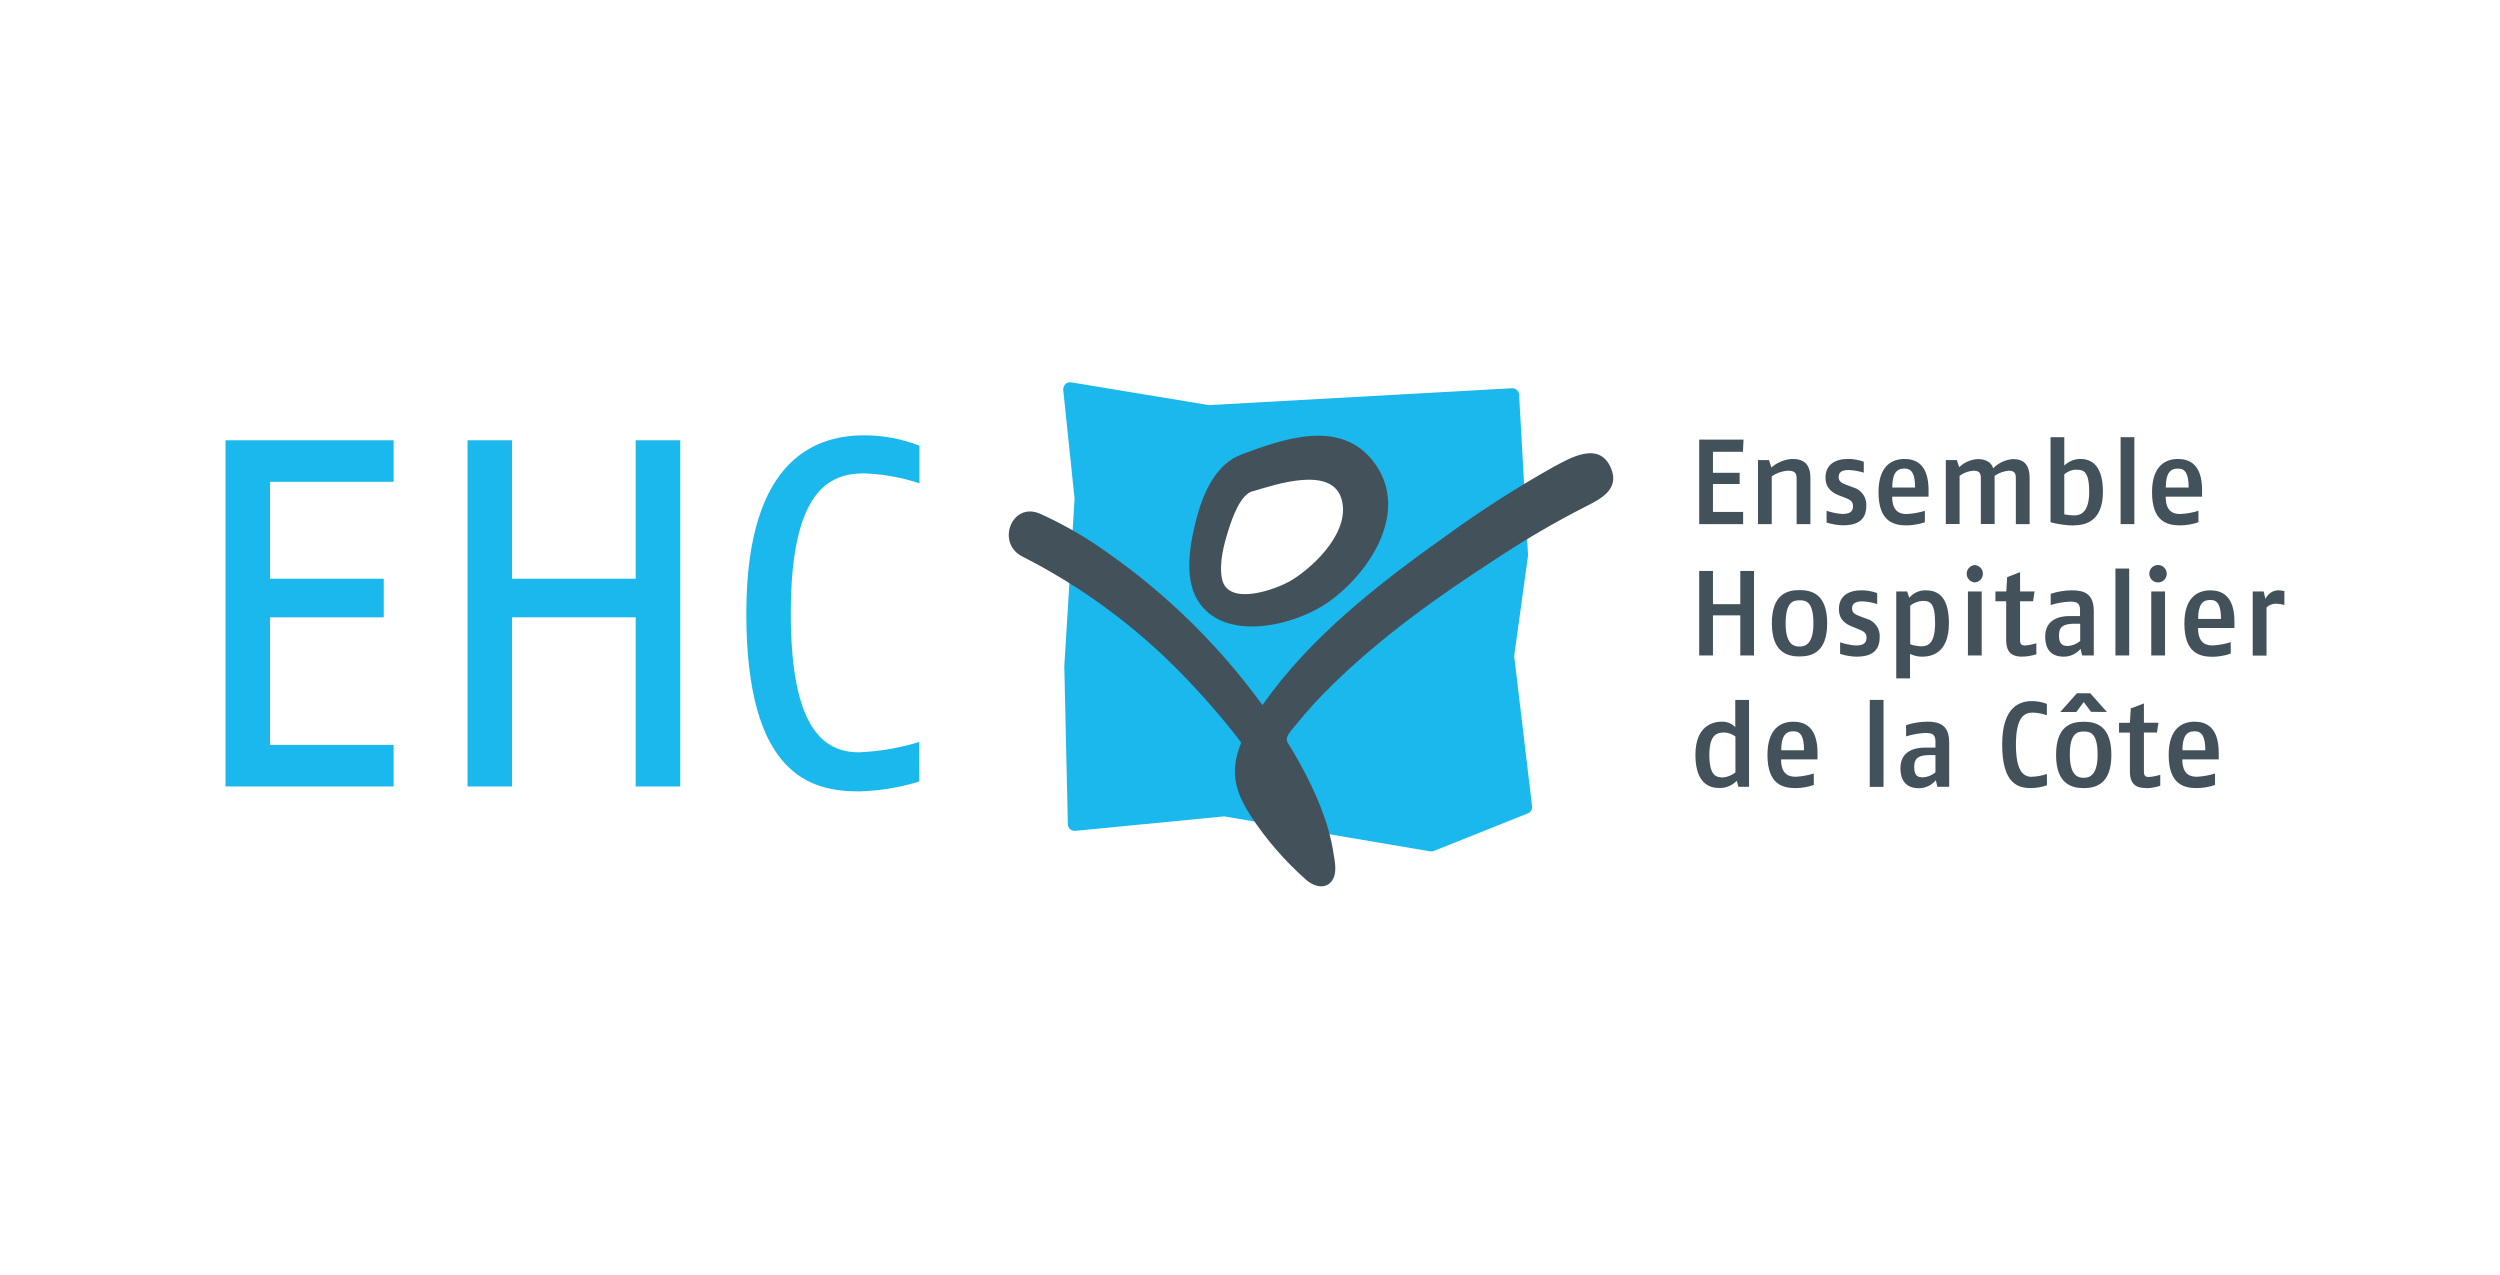 <svg width="255" height="130" viewBox="0 0 255 130" fill="none" xmlns="http://www.w3.org/2000/svg">
<rect width="255" height="130" fill="white"/>
<g clip-path="url(#clip0_5_396)">
<path d="M146.004 86.839H145.885L124.852 83.27L109.681 84.747C109.586 84.756 109.49 84.745 109.399 84.715C109.308 84.686 109.224 84.638 109.152 84.576C109.08 84.512 109.022 84.434 108.982 84.346C108.942 84.259 108.921 84.164 108.919 84.068L108.559 67.996C108.555 67.976 108.555 67.955 108.559 67.934L109.607 50.872L108.448 39.761C108.442 39.655 108.459 39.549 108.497 39.449C108.535 39.35 108.594 39.259 108.669 39.184C108.747 39.11 108.84 39.054 108.942 39.022C109.045 38.99 109.153 38.983 109.259 39L123.296 41.321L154.22 39.602C154.404 39.593 154.583 39.657 154.719 39.779C154.856 39.902 154.938 40.074 154.949 40.257L155.858 56.55C155.864 56.593 155.864 56.637 155.858 56.681L154.445 66.915L156.271 82.234C156.29 82.386 156.259 82.54 156.181 82.672C156.103 82.803 155.984 82.906 155.841 82.963L146.254 86.798C146.172 86.832 146.085 86.85 145.996 86.852" fill="#1AB8EC"/>
<path d="M164.307 47.724C163.112 44.961 160.173 46.696 158.412 47.65C154.662 49.756 151.038 52.08 147.56 54.609C140.695 59.481 133.641 64.954 128.77 71.918C124.404 65.903 119.069 60.656 112.984 56.39C110.819 54.83 108.502 53.49 106.07 52.391C103.204 51.163 101.567 55.383 104.277 56.763C110.24 59.795 115.671 63.777 120.357 68.553C121.659 69.871 122.907 71.25 124.107 72.646C124.71 73.345 125.295 74.057 125.863 74.783C126.113 75.099 126.363 75.426 126.604 75.745C126.452 76.113 126.323 76.491 126.219 76.875C125.515 79.38 126.317 81.284 127.652 83.343C129.222 85.709 131.095 87.858 133.224 89.738C134.075 90.499 135.451 90.823 136.032 89.533C136.347 88.841 136.147 87.805 136.032 87.126C135.549 83.851 134.153 80.703 132.56 77.817C132.176 77.113 131.766 76.418 131.332 75.733C130.972 75.139 131.877 74.337 132.27 73.829C133.37 72.461 134.554 71.162 135.815 69.94C140.85 64.991 146.622 60.869 152.534 57.045C155.522 55.062 158.622 53.252 161.818 51.625C163.37 50.851 165.228 49.844 164.307 47.724" fill="#43525A"/>
<path d="M126.686 46.332C130.89 44.772 136.625 42.725 140.011 46.979C143.953 51.944 139.798 58.367 135.508 61.405C132.036 63.861 124.774 65.601 122.13 61.18C120.709 58.797 121.421 55.178 122.105 52.661C122.789 50.143 124.086 47.257 126.702 46.332" fill="#43525A"/>
<path d="M127.91 50.074C126.53 50.274 125.667 52.939 125.319 54.012C124.836 55.514 124.324 57.467 124.643 59.043C125.237 61.908 130.182 60.136 131.766 59.166C134.222 57.659 137.878 54.008 136.793 50.774C135.708 47.539 130.145 49.41 127.91 50.074" fill="white"/>
<path d="M177.78 46.082H174.722V48.227H177.444V49.369H174.722V52.215H177.8V53.459H173.318V44.838H177.841L177.78 46.082Z" fill="#43525A"/>
<path d="M183.257 53.459V48.78C183.257 48.105 182.876 48.014 182.357 48.014C181.769 48.05 181.202 48.247 180.719 48.583V53.459H179.315V46.93H180.437L180.682 47.683C181.279 47.16 182.035 46.853 182.827 46.811C183.908 46.811 184.661 47.265 184.661 48.755V53.459H183.257Z" fill="#43525A"/>
<path d="M187.949 53.582C187.392 53.562 186.842 53.467 186.311 53.299V52.1C186.822 52.27 187.351 52.379 187.887 52.423C188.493 52.423 189.009 52.313 189.009 51.633C189.009 51.081 188.64 50.946 188.149 50.749L187.568 50.528C187.027 50.307 186.201 49.889 186.201 48.731C186.201 47.339 187.249 46.811 188.505 46.811C189.051 46.813 189.592 46.909 190.106 47.093V48.211C189.614 48.058 189.105 47.968 188.591 47.941C187.953 47.941 187.543 48.113 187.543 48.645C187.543 49.177 187.928 49.296 188.407 49.484L189.033 49.717C189.434 49.83 189.783 50.075 190.025 50.413C190.267 50.751 190.387 51.161 190.364 51.576C190.364 53.312 189.095 53.582 187.953 53.582" fill="#43525A"/>
<path d="M194.241 47.793C193.422 47.793 193.012 48.338 193.012 49.73H195.338C195.338 48.313 194.994 47.793 194.257 47.793H194.241ZM193 50.659C193 52.296 193.909 52.431 194.503 52.431C195.125 52.398 195.742 52.287 196.337 52.1V53.271C195.745 53.471 195.127 53.579 194.503 53.59C193.184 53.59 191.608 53.234 191.608 50.205C191.608 47.495 193 46.815 194.257 46.815C195.379 46.815 196.713 47.322 196.713 49.983C196.713 50.057 196.713 50.131 196.713 50.659H193Z" fill="#43525A"/>
<path d="M205.617 53.459V48.755C205.617 48.125 205.322 48.014 204.856 48.014C204.352 48.068 203.869 48.247 203.451 48.534V53.447H202.047V48.755C202.047 48.125 201.749 48.014 201.282 48.014C200.774 48.05 200.286 48.23 199.878 48.534V53.447H198.474V46.93H199.595L199.841 47.646C200.356 47.155 201.03 46.864 201.74 46.827C202.526 46.827 203.12 47.134 203.304 47.761C203.839 47.218 204.551 46.887 205.31 46.827C206.346 46.827 207.021 47.294 207.021 48.772V53.459H205.617Z" fill="#43525A"/>
<path d="M211.786 47.892C211.336 47.916 210.905 48.086 210.558 48.375V52.468C210.9 52.532 211.246 52.566 211.594 52.571C212.245 52.571 213.096 52.227 213.096 50.18C213.096 48.01 212.49 47.912 211.766 47.912L211.786 47.892ZM211.553 53.602C210.743 53.591 209.937 53.48 209.154 53.271V44.592H210.558V47.486C210.982 47.073 211.543 46.833 212.134 46.811C212.953 46.811 214.5 47.056 214.5 50.16C214.5 53.263 212.589 53.582 211.553 53.582" fill="#43525A"/>
<path d="M217.706 44.592H216.302V53.459H217.706V44.592Z" fill="#43525A"/>
<path d="M222.139 47.793C221.321 47.793 220.911 48.338 220.911 49.73H223.241C223.241 48.313 222.897 47.793 222.156 47.793H222.139ZM220.899 50.659C220.899 52.296 221.812 52.431 222.401 52.431C223.026 52.398 223.643 52.287 224.239 52.1V53.271C223.647 53.472 223.027 53.579 222.401 53.59C221.083 53.59 219.507 53.234 219.507 50.205C219.507 47.495 220.899 46.815 222.156 46.815C223.277 46.815 224.612 47.322 224.612 49.983C224.612 50.057 224.612 50.131 224.612 50.659H220.899Z" fill="#43525A"/>
<path d="M177.51 66.858V62.768H174.722V66.858H173.318V58.236H174.722V61.626H177.51V58.236H178.91V66.858H177.51Z" fill="#43525A"/>
<path d="M183.552 61.229C182.876 61.229 182.135 61.429 182.135 63.595C182.135 65.761 182.999 65.949 183.552 65.949C184.105 65.949 184.968 65.728 184.968 63.595C184.968 61.376 184.231 61.229 183.552 61.229ZM183.552 66.96C182.324 66.96 180.731 66.551 180.731 63.575C180.731 60.599 182.295 60.189 183.552 60.189C184.809 60.189 186.372 60.599 186.372 63.575C186.372 66.551 184.784 66.96 183.552 66.96Z" fill="#43525A"/>
<path d="M189.328 66.981C188.772 66.961 188.221 66.866 187.691 66.698V65.519C188.202 65.686 188.731 65.794 189.267 65.838C189.873 65.838 190.388 65.728 190.388 65.048C190.388 64.496 190.02 64.361 189.529 64.164L188.947 63.927C188.387 63.706 187.568 63.288 187.568 62.13C187.568 60.738 188.616 60.21 189.873 60.21C190.418 60.212 190.96 60.308 191.473 60.492V61.61C190.982 61.455 190.473 61.364 189.959 61.34C189.32 61.34 188.911 61.516 188.911 62.044C188.911 62.572 189.295 62.694 189.774 62.883L190.401 63.116C190.801 63.228 191.151 63.474 191.393 63.812C191.635 64.149 191.754 64.56 191.731 64.975C191.731 66.71 190.462 66.981 189.32 66.981" fill="#43525A"/>
<path d="M196.124 61.29C195.656 61.313 195.208 61.482 194.842 61.773V65.716C195.208 65.842 195.59 65.912 195.976 65.924C196.64 65.924 197.38 65.654 197.38 63.558C197.38 61.462 196.848 61.29 196.124 61.29V61.29ZM196.05 66.981C195.625 66.979 195.205 66.882 194.822 66.698V69.199H193.418V60.332H194.527L194.748 60.971C194.946 60.735 195.193 60.545 195.471 60.414C195.75 60.283 196.053 60.213 196.361 60.21C197.36 60.21 198.789 60.517 198.789 63.558C198.789 66.698 196.926 66.981 196.054 66.981" fill="#43525A"/>
<path d="M200.729 60.332H202.133V66.858H200.729V60.332ZM201.429 59.407C201.205 59.392 200.994 59.292 200.84 59.127C200.687 58.963 200.601 58.746 200.601 58.521C200.601 58.296 200.687 58.079 200.84 57.914C200.994 57.75 201.205 57.65 201.429 57.635C201.654 57.65 201.864 57.75 202.018 57.914C202.172 58.079 202.257 58.296 202.257 58.521C202.257 58.746 202.172 58.963 202.018 59.127C201.864 59.292 201.654 59.392 201.429 59.407" fill="#43525A"/>
<path d="M206.268 66.981C205.359 66.981 204.63 66.686 204.63 65.282V61.331H203.533V60.332H204.643L204.729 58.867L206.047 58.359V60.332H207.525L207.377 61.331H206.047V65.298C206.047 65.777 206.256 65.838 206.575 65.838C206.96 65.805 207.341 65.728 207.709 65.609V66.731C207.245 66.888 206.758 66.971 206.268 66.977" fill="#43525A"/>
<path d="M212.179 63.62H211.528C210.53 63.644 210.014 63.865 210.014 64.827C210.014 65.728 210.423 65.888 210.923 65.888C211.386 65.862 211.828 65.684 212.179 65.38V63.62ZM212.376 66.858L212.216 66.182C212.006 66.434 211.742 66.637 211.444 66.775C211.146 66.913 210.821 66.983 210.493 66.981C209.694 66.981 208.61 66.674 208.61 64.934C208.61 63.194 210.051 62.838 211.066 62.838H212.163V62.215C212.163 61.442 211.754 61.368 211.078 61.368C210.431 61.406 209.79 61.521 209.17 61.712V60.566C209.864 60.342 210.587 60.222 211.316 60.21C212.544 60.21 213.567 60.529 213.567 62.326V66.858H212.376Z" fill="#43525A"/>
<path d="M217.178 57.991H215.774V66.858H217.178V57.991Z" fill="#43525A"/>
<path d="M219.429 60.332H220.833V66.858H219.429V60.332ZM220.133 59.407C219.957 59.41 219.784 59.361 219.636 59.266C219.487 59.17 219.371 59.032 219.301 58.87C219.231 58.708 219.211 58.529 219.244 58.356C219.276 58.182 219.36 58.023 219.483 57.897C219.607 57.771 219.765 57.685 219.938 57.649C220.11 57.613 220.29 57.63 220.453 57.697C220.616 57.763 220.756 57.877 220.854 58.024C220.953 58.17 221.005 58.343 221.005 58.519C221.008 58.635 220.987 58.75 220.944 58.858C220.901 58.965 220.837 59.063 220.756 59.146C220.675 59.229 220.578 59.294 220.471 59.339C220.364 59.384 220.249 59.407 220.133 59.407" fill="#43525A"/>
<path d="M225.439 61.192C224.62 61.192 224.211 61.737 224.211 63.128H226.54C226.54 61.712 226.196 61.192 225.455 61.192H225.439ZM224.199 64.058C224.199 65.695 225.111 65.834 225.701 65.834C226.324 65.802 226.941 65.689 227.535 65.499V66.669C226.945 66.874 226.326 66.983 225.701 66.993C224.383 66.993 222.807 66.633 222.807 63.603C222.807 60.893 224.198 60.214 225.455 60.214C226.577 60.214 227.911 60.721 227.911 63.382C227.911 63.456 227.911 63.53 227.911 64.058H224.199Z" fill="#43525A"/>
<path d="M233.008 61.7C232.718 61.626 232.42 61.584 232.12 61.577C231.772 61.581 231.438 61.717 231.186 61.958V66.87H229.778V60.332H230.892L231.076 61.094C231.187 60.838 231.368 60.619 231.599 60.463C231.829 60.306 232.099 60.218 232.378 60.21C232.59 60.216 232.801 60.242 233.008 60.287V61.7Z" fill="#43525A"/>
<path d="M177.014 75.123C176.682 74.874 176.283 74.731 175.868 74.714C175.131 74.714 174.353 74.935 174.353 76.994C174.353 79.139 175.057 79.299 175.745 79.299C176.211 79.259 176.653 79.079 177.014 78.783V75.123ZM177.321 80.257L177.149 79.642C176.922 79.879 176.648 80.066 176.345 80.193C176.043 80.32 175.717 80.383 175.389 80.379C174.415 80.379 172.933 79.97 172.933 76.994C172.933 73.977 174.791 73.608 175.618 73.608C175.875 73.6 176.13 73.647 176.368 73.744C176.606 73.841 176.82 73.988 176.998 74.173V71.39H178.402V80.257H177.321Z" fill="#43525A"/>
<path d="M182.913 74.591C182.095 74.591 181.685 75.135 181.685 76.527H184.01C184.01 75.111 183.667 74.591 182.93 74.591H182.913ZM181.669 77.457C181.669 79.094 182.582 79.229 183.175 79.229C183.798 79.196 184.414 79.084 185.009 78.897V80.068C184.418 80.269 183.799 80.376 183.175 80.388C181.857 80.388 180.281 80.031 180.281 77.002C180.281 74.292 181.669 73.612 182.93 73.612C184.047 73.612 185.386 74.12 185.386 76.781C185.386 76.855 185.386 76.928 185.386 77.457H181.669Z" fill="#43525A"/>
<path d="M192.12 71.39H190.716V80.261H192.12V71.39Z" fill="#43525A"/>
<path d="M197.417 77.018H196.762C195.768 77.043 195.248 77.264 195.248 78.226C195.248 79.188 195.657 79.286 196.161 79.286C196.623 79.257 197.064 79.079 197.417 78.779V77.018ZM197.614 80.257L197.454 79.581C197.244 79.837 196.981 80.043 196.682 80.184C196.383 80.326 196.057 80.399 195.727 80.4C194.928 80.4 193.844 80.093 193.844 78.353C193.844 76.613 195.285 76.257 196.32 76.257H197.417V75.614C197.417 74.841 197.008 74.763 196.333 74.763C195.684 74.801 195.042 74.918 194.421 75.111V73.965C195.114 73.74 195.837 73.62 196.566 73.608C197.794 73.608 198.817 73.928 198.817 75.725V80.257H197.614Z" fill="#43525A"/>
<path d="M208.794 80.097C208.268 80.285 207.714 80.382 207.156 80.383C205.838 80.383 204.221 79.95 204.221 75.946C204.221 71.942 206.145 71.512 207.279 71.512C207.793 71.516 208.301 71.612 208.782 71.795V72.953C208.317 72.792 207.832 72.701 207.341 72.683C206.477 72.683 205.625 73.138 205.625 75.958C205.625 78.509 206.305 79.233 207.218 79.233C207.75 79.212 208.276 79.115 208.782 78.947L208.794 80.097Z" fill="#43525A"/>
<path d="M212.54 74.615C211.86 74.615 211.123 74.812 211.123 76.982C211.123 79.151 211.983 79.335 212.54 79.335C213.096 79.335 213.956 79.114 213.956 76.982C213.956 74.763 213.215 74.615 212.54 74.615ZM213.289 72.609L212.54 71.611L211.786 72.622H210.149L211.848 70.71H213.203L214.906 72.622L213.289 72.609ZM212.54 80.388C211.311 80.388 209.719 79.978 209.719 77.002C209.719 74.026 211.283 73.617 212.54 73.617C213.796 73.617 215.36 74.026 215.36 77.002C215.36 79.978 213.772 80.388 212.54 80.388Z" fill="#43525A"/>
<path d="M218.889 80.379C217.976 80.379 217.251 80.085 217.251 78.68V74.726H216.142V73.727H217.251L217.337 72.261L218.68 71.75V73.719H220.162L220.011 74.718H218.68V78.709C218.68 79.192 218.893 79.254 219.212 79.254C219.597 79.221 219.978 79.145 220.346 79.028V80.15C219.881 80.305 219.395 80.388 218.905 80.396" fill="#43525A"/>
<path d="M223.838 74.591C223.02 74.591 222.61 75.135 222.61 76.527H224.939C224.939 75.111 224.591 74.591 223.855 74.591H223.838ZM222.598 77.457C222.598 79.094 223.507 79.229 224.1 79.229C224.723 79.196 225.339 79.085 225.934 78.897V80.068C225.343 80.269 224.724 80.377 224.1 80.388C222.782 80.388 221.206 80.031 221.206 77.002C221.206 74.292 222.598 73.612 223.855 73.612C224.976 73.612 226.311 74.12 226.311 76.781C226.311 76.855 226.311 76.928 226.311 77.457H222.598Z" fill="#43525A"/>
<path d="M23 80.22V44.907H40.149V49.144H27.54V59.031H39.142V62.965H27.54V75.979H40.149V80.22H23Z" fill="#1AB8EC"/>
<path d="M64.838 80.22V62.965H52.229V80.22H47.689V44.907H52.229V59.031H64.838V44.907H69.382V80.22H64.838Z" fill="#1AB8EC"/>
<path d="M93.764 79.712C91.773 80.33 89.707 80.67 87.624 80.723C82.678 80.723 76.124 79.057 76.124 62.563C76.124 46.217 83.739 44.4 88.229 44.4C90.129 44.415 92.009 44.774 93.781 45.46V49.296C91.954 48.691 90.05 48.35 88.127 48.285C84.598 48.285 80.66 50.004 80.66 62.563C80.66 74.112 83.89 76.736 87.62 76.736C89.703 76.647 91.767 76.292 93.76 75.68L93.764 79.712Z" fill="#1AB8EC"/>
</g>
<defs>
<clipPath id="clip0_5_396">
<rect width="210" height="51.401" fill="white" transform="translate(23 39)"/>
</clipPath>
</defs>
</svg>
